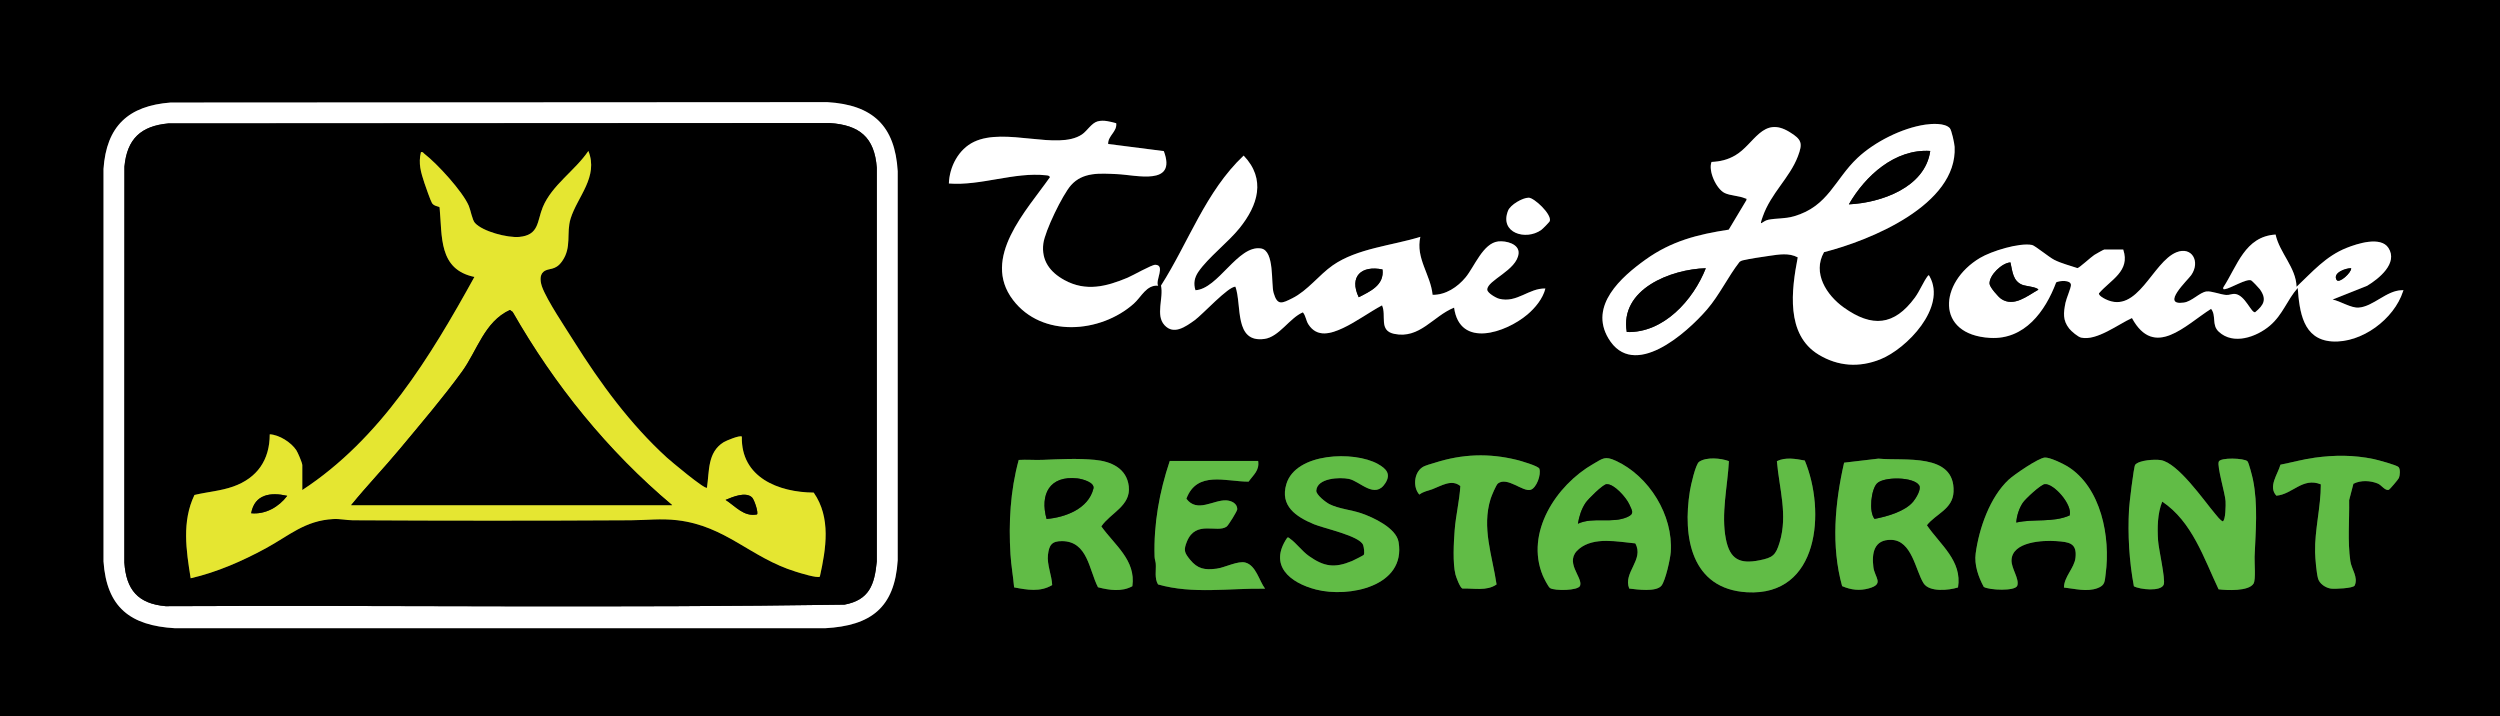 <?xml version="1.0" encoding="UTF-8"?> <svg xmlns="http://www.w3.org/2000/svg" id="Layer_1" data-name="Layer 1" viewBox="0 0 1031.76 295.68"><rect x="0" y="0" width="1031.76" height="295.68" fill="#333333" stroke="none"/><defs><style> .cls-1 { fill: #fff; } .cls-2 { fill: #61bc46; } .cls-3 { fill: #e5e631; } </style></defs><path d="M0,295.68V0h1031.76v295.68H0ZM70.45,42.31c-17.49,1.34-26.51,9.75-27.73,27.42v161.97c1.31,18.98,11.04,26.51,29.49,27.58h268.3c18.95-1.04,28.75-8.47,29.99-28.03V70.67c-1.12-18.83-10.36-27.4-29.03-28.51l-271.01.16ZM460.66,50.84c-2.47-.64-5.08-1.45-7.66-.77s-4.39,4.01-6.54,5.44c-9.98,6.63-31.66-3.1-44.49,3.01-6.39,3.04-10.15,10.28-10.38,17.19,13.16,1.04,27.04-4.8,40.09-3.38.73.08,1.19.04,1.65.74-9.7,13.83-28.47,33.35-15.27,50.72,11.93,15.68,36.13,13.71,49.83,1.53,3.17-2.82,5.19-7.81,10.07-7.44-1.32-1.93,3.14-8.52-1.19-8.61-1.47-.03-9.32,4.45-11.45,5.34-8.78,3.68-17.2,5.84-26.08.95-5.9-3.24-9.56-8.05-8.67-15.05.64-5.12,7.92-20.14,11.41-24.07,4.94-5.56,12.02-4.88,18.96-4.59,7.99.34,24.81,5.04,19.35-9.5l-22.97-2.94c-.13-3.44,3.8-5.1,3.32-8.58ZM804.65,52.83c-2.06-2.15-7.34-1.81-10.06-1.41-9.6,1.4-20.95,7.13-27.99,13.74-9.44,8.88-12.02,20.01-26.26,24.1-3.83,1.1-7.15.73-10.57,1.42-2.52.51-3.98,3.55-2.28-1.32,3.4-9.69,11.11-15.95,14.49-24.82,2.08-5.46,1.66-6.97-3.49-10.11-11.04-6.73-14.48,5.11-22.37,9.69-3.12,1.81-6.17,2.53-9.77,2.7-1.44,3.68,1.96,11.16,5.45,12.83,2.31,1.1,5.99,1.12,8.38,2.19.49.22.78-.1.56.77l-7.28,12.15c-12.91,1.99-23.66,4.71-34.38,12.39-10.06,7.21-23.29,18.98-15.31,32.44,10.35,17.46,32.29-2.13,40.71-11.87,5.16-5.97,8.6-13.44,13.43-19.65.39-.3.81-.52,1.29-.63,2.98-.7,7.93-1.43,11.07-1.88,3.87-.55,8-1.3,11.66.64-2.59,13.46-5.05,31.88,8.64,40.15,8.02,4.85,16.69,5.4,25.39,1.95,11.03-4.39,27.49-21.54,20.39-34.25-.24-.42-.37-.67-.7-.24-1.85,2.4-3.32,6.21-5.37,9-8.54,11.63-17.69,12.41-29.34,4.08-7.16-5.12-13.02-14.25-8.16-22.84,18.96-4.81,55.07-19.49,53.9-43.44-.07-1.35-1.24-6.98-2.03-7.8ZM493.35,119.78c-.9-2.76-.43-5.23,1.21-7.61,4.06-5.92,12.21-12.08,16.99-18.02,7.55-9.38,11.02-20.18,1.69-29.93-15.7,14.8-22.71,35.8-34.11,53.65,1.16,5.13-2.5,12.01,1.45,16.33s8.69.63,12.42-2.02c3.22-2.3,14.05-14.16,16.86-13.83,2.71,7.61-.66,23.28,11.97,21.53,6.06-.84,10.38-8.66,15.85-10.97,1.22,1.42,1.24,3.33,2.27,4.94,3.58,5.62,9.32,3.87,14.33,1.53,5.44-2.55,10.75-6.49,16.07-9.35,1.93,4.24-1.48,10.4,5.01,11.76,10.56,2.21,16.05-7.32,24.73-10.82,2.35,16.95,21.39,10.32,30.22,2.87,3.24-2.73,6.42-6.59,7.46-10.76-6.86-.21-11.76,6.14-19.11,4.22-1.29-.34-4.84-2.37-4.88-3.74-.1-3.88,12.27-7.99,12.92-14.92.38-3.99-5.17-5.34-8.39-4.99-6.26.7-9.84,10.44-13.47,14.83-3.33,4.02-8.23,7.29-13.62,7.21-.83-8.38-7.07-15.06-5.06-23.94-11.54,3.6-26.1,4.73-36.18,11.79-5.67,3.97-10.32,10.39-16.66,13.56-4.27,2.13-6.17,3.15-7.72-2.23-1.12-3.87.47-17.42-5.2-18.32-9.53-1.52-17.66,16.74-27.07,17.24ZM630.91,81.59c-2.51-.01-7.55,2.88-8.53,5.36-3.65,9.24,7.41,12.45,13.71,7.94.56-.4,3.41-3.25,3.53-3.7.78-2.84-6.5-9.59-8.71-9.6ZM876.28,103.03h-7.92c-.23,0-3.48,1.85-4.04,2.2-1.33.83-6.26,5.41-6.98,5.45-3.19-1.1-6.52-1.88-9.55-3.4-2.13-1.07-8.01-5.92-9.2-6.15-5.32-1.02-16.77,2.54-21.49,5.36-16.89,10.08-18.52,31.7,4.2,32.99,14.24.81,22.76-10.94,27.25-22.91,1.4-.77,6.06-1.11,6.11,1.06.03,1.19-1.9,5.58-2.26,7.35-.82,4.11-1.22,7.15,1.54,10.66.86,1.1,3.59,3.42,4.91,3.72,6.39,1.46,15.37-5.56,20.98-8.07,9.25,17,21.98,2.93,32.66-3.8,2.25,2.86.16,6.57,3.1,9.37,6.07,5.77,15.61,2.29,21.14-2.41s7.04-10.52,11.51-15.58c.76,9.76,2.11,21.27,14.14,22.06,12.21.81,25.62-9.2,29.31-20.62.21-.66.48-.52-.5-.5-6.35.11-11.73,6.74-17.82,7.17-3.14.22-7.54-2.67-10.73-3.33l14.23-5.66c4.85-2.91,12.89-9.35,8.8-15.66-3.16-4.88-12.76-1.79-17.27.01-8.61,3.43-14.1,9.89-20.64,16.05-.21-7.94-7-13.97-8.65-21.56-12.67.78-15.79,12.9-21.58,21.81-.12.73-.02.83.72.72,2.33-.36,8.91-4.46,10.78-3.62.4.18,3.17,3.09,3.58,3.65,2.98,4.16,1.68,6.5-1.95,9.51-1.65.29-4.1-7.02-8.22-7.55-1.24-.16-2.34.5-3.69.41-2.4-.15-6.04-1.69-8.14-1.44-2.8.33-5.99,4.12-9.4,4.59-9.74,1.35,1.71-9.36,3.08-11.34,3.88-5.6.23-11.97-6.08-9.43-9.92,3.99-16.02,25.84-29.26,19.38-.72-.35-2.91-1.51-2.75-2.43,4.8-5.57,13.04-9.13,10.04-18.03ZM618.24,199.5c3.89-2.84,10.19,3.58,13.43,2.65,2.43-.69,4.46-6.27,3.63-8.71-.39-1.13-7.74-3.25-9.31-3.64-11.55-2.85-22.47-2.44-33.8,1.17-1.52.48-4.03,1.09-5.26,1.93-3.42,2.35-3.85,8.25-1.17,11.21,1.87-1.37,3.51-1.51,5.38-2.21,3.58-1.34,8.05-4.31,11.55-1.28-.36,6.08-1.87,12.08-2.34,18.15-.39,4.98-.86,13.69.33,18.35.3,1.17,1.88,5.43,2.86,5.77,4.69-.17,10,1.17,14.1-1.69-1.75-11.81-6.2-23.46-2.44-35.39.37-1.18,2.25-5.73,3.04-6.31ZM989.9,192.76c-.71-.82-8.75-2.99-10.35-3.32-8.16-1.69-16-1.68-24.24-.55-4.78.66-9.44,1.94-14.15,2.89-1.09,3.94-5.18,9.07-1.68,12.79,6.68-.55,10.79-7.7,18.34-4.68.03,9.28-2.56,18.75-2.36,28,.06,2.63.54,8.33,1.19,10.79.58,2.24,3.13,3.92,5.35,4.24,1.47.21,9.25-.09,9.79-1.28,1.56-3.42-1.31-6.71-1.79-10.07-1.17-8.14-.35-16.95-.49-25.15l1.76-6.76c2.99-1.56,7.07-1.36,10.12-.07,1.48.63,2.9,2.99,4.47,2.58.33-.09,3.97-4.34,4.2-4.94.45-1.12.64-3.58-.15-4.47ZM531.25,221.88c-7.83,11.44,1.08,18.64,11.89,21.42,13.43,3.46,37.18-1.23,34.05-19.63-.98-5.77-10.46-10.18-15.46-11.88-4.08-1.39-9.22-1.81-13.06-3.73-1.51-.75-5.53-3.89-5.44-5.55.3-5.26,9.67-5.65,13.47-4.87,4.58.95,10.73,8.59,15.07,1.69,2.37-3.77.31-5.93-3.13-7.86-9.78-5.47-33.83-4.68-37.75,8.25-2.75,9.09,3.99,13.55,11.39,16.63,4.18,1.74,18.76,4.77,20.26,8.52.35.86.69,3.47.28,4.11-.15.23-4.23,2.29-4.87,2.56-7.2,2.98-11.5,2.34-17.76-2.08-2.85-2.01-5.35-5.48-7.75-7.12-.4-.28-.5-.65-1.2-.47ZM672.39,242.9c3.22.4,11.14,1.51,13.3-1.19,1.66-2.08,3.65-11.08,3.84-13.89,1.04-15.18-8.89-31.29-22.65-37.64-4.51-2.08-5.32-1.03-9.4,1.32-15.22,8.76-28.13,28.34-20.76,46.05.43,1.04,2.23,4.66,3,5.15,1.83,1.19,11.67,1.14,12.4-1,1.2-3.52-6.97-9.85-.39-15.22,6.19-5.05,15.88-2.9,23.16-2.22,3.78,6.7-5.17,12.06-2.5,18.64ZM851.8,242.48c4.55.48,9.45,1.91,13.9.23,3.13-1.18,2.9-2.74,3.31-5.8,2.05-15.19-1.81-35.89-15.81-44.47-1.86-1.14-7.29-3.75-9.29-3.61-2.66.18-12.64,7.02-14.89,9.1-7.77,7.21-12.25,20.12-13.65,30.46-.64,4.74,1.12,9.72,3.34,13.83,2.21,1.36,13.02,1.85,13.83-.52.95-2.77-2.48-7.12-2.38-10.48.24-7.7,12.91-8.3,18.51-7.9,5.13.37,8.59.71,7.89,6.9-.48,4.24-4.72,7.77-4.76,12.26ZM467.33,241.93c1.54-10.71-7.33-17-12.81-24.69,3.81-5.56,12.3-8.48,11.33-16.56-.88-7.42-7.3-10.28-14.04-10.9-7.22-.67-14.4-.28-21.57.01-3.26.13-6.56-.18-9.81.03-3.48,12.67-4.21,25.96-3.4,39,.28,4.51,1.11,9.09,1.5,13.59,5.31,1.03,10.86,2.03,15.71-.97-.17-3.99-2.2-8.58-1.74-12.49s1.61-5.68,5.88-5.63c10.54.11,11.07,11.88,14.76,19.04,4.62,1.2,9.8,2,14.19-.43ZM713.53,190.31c-3.33-1.23-9.24-1.81-12.29.27-1.51,1.03-3.45,9.79-3.81,12.05-3.05,18.86.47,40.47,23.58,41.8,29.86,1.72,32.47-33.6,23.83-54.37-3.78-.69-7.88-1.48-11.51.26.96,11.37,4.55,22.15,1.14,33.48-1.62,5.4-2.85,6.35-8.38,7.45-8.14,1.62-12.16-.45-13.81-8.78-2.04-10.31.69-21.78,1.25-32.16ZM808.08,242.44c1.8-10.99-7.35-17.63-12.84-25.68,3.67-4.7,10.7-6.61,11-13.81.69-16.29-20.61-12.63-31.01-13.68l-14.16,1.67c-3.78,16.59-5.42,34.34-.82,50.95,3.66,1.56,7.14,2.02,11.03.93,6.49-1.81,2.41-4.42,1.87-8.78-.71-5.78.27-11.42,7.38-11.25,8.53.21,9.99,12.58,13.32,17.89,2.38,3.8,10.44,2.96,14.23,1.75ZM927.52,190.36c-1.33-1.3-11.18-1.66-11.84.19-.72,2.06,2.59,12.96,2.82,16.24.09,1.21.07,8.11-1.2,8.38-1.13-.6-2.25-2.12-3.1-3.12-4.79-5.67-15.29-20.95-22.44-22.16-2.41-.41-8.94-.03-10.56,1.93-.61.74-2.43,16.16-2.54,18.31-.56,10.61.06,21.42,2,31.82,2.39,1.35,11.26,2.34,12.33-.73.77-2.22-2.11-14.54-2.34-18.12-.34-5.28-.28-11.15,1.71-16.08,12.35,8.26,17.17,23.34,23.26,36.19,3.34.45,12.49.88,14.43-2.37.99-1.65.33-8.57.43-11.07.41-10.51,1.46-21.45-.68-31.87-.25-1.23-1.71-6.98-2.28-7.54ZM519.24,190.25h-36.47c-4.27,12.77-6.68,26-6.26,39.56.03,1.02.44,1.92.49,2.86.18,2.88-.6,5.93.93,8.53,14.32,4.11,29.52,1.51,44.18,1.76-2.45-3.25-3.72-9.61-8.15-10.79-3.04-.81-8.48,2.09-11.89,2.53-4.88.62-7.78.13-10.92-3.71-2.37-2.9-2.75-3.94-1.28-7.52,3.66-8.96,12.5-3.31,16.4-6.15.67-.49,4.38-6.38,4.37-7.19-.05-2.4-2.45-3.52-4.58-3.62-5.24-.26-11.99,5.27-16.43-.67,4.39-11.68,16.21-7.04,25.68-7.06,1.97-2.8,4.54-4.59,3.94-8.52Z"></path><path class="cls-1" d="M70.45,42.31l271.01-.16c18.67,1.11,27.91,9.69,29.03,28.51v160.58c-1.24,19.56-11.04,27-29.99,28.03H72.2c-18.44-1.07-28.18-8.6-29.49-27.58V69.73c1.22-17.66,10.24-26.08,27.73-27.42ZM69.49,50.94c-11.31,1.06-17.06,6.36-18.13,17.83l-.03,163.43c.77,11.2,5.59,16.94,17.04,17.97,93.36-.44,186.86.8,280.14-.63,10.26-1.93,12.42-8.21,13.35-17.82V69.23c-.93-12.57-7.13-17.63-19.44-18.45l-272.93.16Z"></path><path class="cls-1" d="M804.65,52.83c.79.82,1.97,6.44,2.03,7.8,1.17,23.96-34.94,38.63-53.9,43.44-4.86,8.59,1,17.72,8.16,22.84,11.66,8.33,20.8,7.55,29.34-4.08,2.05-2.8,3.52-6.6,5.37-9,.34-.44.47-.19.7.24,7.1,12.71-9.37,29.86-20.39,34.25-8.69,3.46-17.37,2.9-25.39-1.95-13.68-8.27-11.23-26.69-8.64-40.15-3.65-1.95-7.79-1.19-11.66-.64-3.15.45-8.09,1.18-11.07,1.88-.48.11-.9.33-1.29.63-4.83,6.21-8.28,13.68-13.43,19.65-8.42,9.74-30.36,29.33-40.71,11.87-7.98-13.46,5.25-25.23,15.31-32.44,10.72-7.68,21.47-10.41,34.38-12.39l7.28-12.15c.22-.88-.07-.55-.56-.77-2.39-1.07-6.08-1.08-8.38-2.19-3.49-1.67-6.88-9.15-5.45-12.83,3.6-.17,6.66-.89,9.77-2.7,7.89-4.58,11.33-16.42,22.37-9.69,5.14,3.14,5.57,4.65,3.49,10.11-3.38,8.87-11.09,15.13-14.49,24.82-1.71,4.86-.25,1.82,2.28,1.32,3.42-.69,6.74-.32,10.57-1.42,14.24-4.09,16.82-15.22,26.26-24.1,7.03-6.62,18.39-12.35,27.99-13.74,2.72-.4,8-.73,10.06,1.41ZM796.62,62.3c-14.54-.94-26.8,10.22-33.59,22.04,13.31-.64,31.47-6.96,33.59-22.04ZM703.99,110.7c-14.42.41-35.61,8.63-32.61,26.33,15.19.49,27.46-13.23,32.61-26.33Z"></path><path class="cls-1" d="M876.28,103.03c3,8.9-5.25,12.46-10.04,18.03-.17.92,2.03,2.08,2.75,2.43,13.24,6.46,19.34-15.39,29.26-19.38,6.31-2.54,9.97,3.83,6.08,9.43-1.37,1.98-12.83,12.68-3.08,11.34,3.41-.47,6.59-4.26,9.4-4.59,2.1-.25,5.74,1.29,8.14,1.44,1.35.09,2.44-.57,3.69-.41,4.12.52,6.57,7.84,8.22,7.55,3.63-3,4.92-5.35,1.95-9.51-.4-.56-3.17-3.47-3.58-3.65-1.86-.84-8.44,3.25-10.78,3.62-.73.11-.84.01-.72-.72,5.79-8.9,8.91-21.02,21.58-21.81,1.65,7.59,8.45,13.62,8.65,21.56,6.54-6.16,12.03-12.61,20.64-16.05,4.51-1.8,14.1-4.89,17.27-.01,4.1,6.31-3.95,12.75-8.8,15.66l-14.23,5.66c3.19.66,7.59,3.55,10.73,3.33,6.09-.43,11.46-7.06,17.82-7.17.98-.02.71-.16.5.5-3.69,11.42-17.09,21.43-29.31,20.62-12.03-.8-13.38-12.3-14.14-22.06-4.46,5.06-6.13,11.01-11.51,15.58s-15.07,8.18-21.14,2.41c-2.94-2.8-.86-6.5-3.1-9.37-10.67,6.73-23.4,20.8-32.66,3.8-5.62,2.52-14.59,9.53-20.98,8.07-1.32-.3-4.04-2.62-4.91-3.72-2.76-3.51-2.35-6.55-1.54-10.66.35-1.77,2.29-6.16,2.26-7.35-.06-2.16-4.71-1.82-6.11-1.06-4.49,11.97-13.01,23.72-27.25,22.91-22.72-1.3-21.1-22.91-4.2-32.99,4.72-2.82,16.17-6.38,21.49-5.36,1.18.23,7.07,5.08,9.2,6.15,3.03,1.52,6.36,2.3,9.55,3.4.72-.04,5.65-4.61,6.98-5.45.56-.35,3.81-2.2,4.04-2.2h7.92ZM829.72,108.3c-3.52.18-8.86,5.35-8.62,8.84.1,1.4,3.61,5.42,4.82,6.22,5.26,3.49,10.78-1.28,15.32-3.8-.53-1.12-5.18-1.44-6.62-2.01-3.93-1.55-4.07-5.61-4.9-9.25ZM970.33,110.7c-2.19-.09-7.73,1.9-6.01,4.8,1.03,1.73,6.24-3.11,6.01-4.8Z"></path><path class="cls-1" d="M493.35,119.78c9.4-.5,17.53-18.76,27.07-17.24,5.67.91,4.08,14.46,5.2,18.32,1.55,5.38,3.45,4.36,7.72,2.23,6.34-3.16,10.98-9.58,16.66-13.56,10.08-7.06,24.64-8.18,36.18-11.79-2.01,8.88,4.23,15.56,5.06,23.94,5.39.08,10.29-3.18,13.62-7.21,3.63-4.38,7.21-14.13,13.47-14.83,3.21-.36,8.76,1,8.39,4.99-.66,6.93-13.02,11.05-12.92,14.92.03,1.36,3.59,3.4,4.88,3.74,7.35,1.92,12.25-4.44,19.11-4.22-1.04,4.18-4.22,8.03-7.46,10.76-8.83,7.45-27.88,14.08-30.22-2.87-8.68,3.49-14.17,13.03-24.73,10.82-6.48-1.36-3.08-7.52-5.01-11.76-5.32,2.86-10.64,6.8-16.07,9.35-5,2.35-10.75,4.09-14.33-1.53-1.03-1.62-1.05-3.53-2.27-4.94-5.47,2.31-9.79,10.13-15.85,10.97-12.62,1.75-9.26-13.93-11.97-21.53-2.82-.33-13.64,11.53-16.86,13.83-3.72,2.65-8.61,6.18-12.42,2.02s-.29-11.21-1.45-16.33c11.39-17.85,18.41-38.85,34.11-53.65,9.33,9.75,5.86,20.55-1.69,29.93-4.78,5.94-12.93,12.1-16.99,18.02-1.63,2.38-2.11,4.85-1.21,7.61ZM570.56,111.21c-8.66-1.79-13.88,2.87-9.81,11.46,4.8-2.45,10.6-5.03,9.81-11.46Z"></path><path class="cls-1" d="M460.66,50.84c.48,3.49-3.45,5.15-3.32,8.58l22.97,2.94c5.46,14.54-11.36,9.84-19.35,9.5-6.94-.3-14.02-.97-18.96,4.59-3.49,3.93-10.77,18.95-11.41,24.07-.88,7,2.77,11.81,8.67,15.05,8.88,4.88,17.3,2.72,26.08-.95,2.13-.89,9.97-5.38,11.45-5.34,4.33.09-.14,6.68,1.19,8.61-4.88-.38-6.9,4.62-10.07,7.44-13.7,12.18-37.9,14.15-49.83-1.53-13.21-17.36,5.57-36.88,15.27-50.72-.46-.7-.92-.66-1.65-.74-13.05-1.43-26.94,4.42-40.09,3.38.23-6.91,3.99-14.15,10.38-17.19,12.83-6.11,34.51,3.62,44.49-3.01,2.16-1.43,4.02-4.78,6.54-5.44s5.19.13,7.66.77Z"></path><path class="cls-2" d="M927.52,190.36c.58.56,2.03,6.31,2.28,7.54,2.14,10.41,1.1,21.36.68,31.87-.1,2.5.56,9.42-.43,11.07-1.94,3.24-11.09,2.82-14.43,2.37-6.09-12.85-10.91-27.93-23.26-36.19-1.99,4.93-2.05,10.81-1.71,16.08.23,3.58,3.11,15.9,2.34,18.12-1.07,3.07-9.94,2.08-12.33.73-1.94-10.4-2.57-21.22-2-31.82.11-2.14,1.93-17.57,2.54-18.31,1.62-1.95,8.14-2.33,10.56-1.93,7.15,1.2,17.65,16.48,22.44,22.16.85,1,1.97,2.53,3.1,3.12,1.27-.27,1.29-7.16,1.2-8.38-.23-3.28-3.54-14.18-2.82-16.24.65-1.86,10.5-1.49,11.84-.19Z"></path><path class="cls-2" d="M467.33,241.93c-4.39,2.43-9.57,1.63-14.19.43-3.7-7.16-4.22-18.93-14.76-19.04-4.27-.04-5.4,1.56-5.88,5.63s1.57,8.5,1.74,12.49c-4.85,2.99-10.4,2-15.71.97-.39-4.5-1.22-9.08-1.5-13.59-.81-13.05-.07-26.34,3.4-39,3.25-.21,6.55.1,9.81-.03,7.17-.29,14.35-.68,21.57-.01,6.75.62,13.16,3.49,14.04,10.9.96,8.07-7.53,11-11.33,16.56,5.49,7.69,14.35,13.98,12.81,24.69ZM431.93,214.18c7.76-.67,17.26-4.2,19.33-12.54.63-2.54-4.55-3.97-6.64-4.2-11.45-1.26-15.53,6.57-12.69,16.74Z"></path><path class="cls-2" d="M808.08,242.44c-3.79,1.2-11.84,2.04-14.23-1.75-3.33-5.31-4.79-17.68-13.32-17.89-7.12-.17-8.1,5.47-7.38,11.25.54,4.36,4.62,6.97-1.87,8.78-3.89,1.08-7.36.63-11.03-.93-4.6-16.61-2.96-34.36.82-50.95l14.16-1.67c10.39,1.05,31.69-2.6,31.01,13.68-.3,7.2-7.33,9.11-11,13.81,5.5,8.04,14.64,14.69,12.84,25.68ZM773.64,214.15c5.01-.95,12.62-3.06,15.97-7.17,1.11-1.36,3.42-5.07,2.44-6.66-2.2-3.58-14.54-3.67-17.39-.83-2.42,2.42-3.5,11.69-1.03,14.66Z"></path><path class="cls-2" d="M672.39,242.9c-2.67-6.59,6.28-11.94,2.5-18.64-7.28-.67-16.97-2.83-23.16,2.22-6.58,5.37,1.59,11.7.39,15.22-.73,2.14-10.57,2.19-12.4,1-.76-.5-2.56-4.11-3-5.15-7.37-17.71,5.54-37.3,20.76-46.05,4.09-2.35,4.9-3.4,9.4-1.32,13.75,6.36,23.69,22.46,22.65,37.64-.19,2.82-2.18,11.82-3.84,13.89-2.17,2.7-10.08,1.59-13.3,1.19ZM651.21,216.13c6.47-2.95,14.11.11,20.48-2.79,2.94-1.34,1.97-2.39.72-5.2s-6.33-8.6-9.41-8.3c-1.56.15-7.63,6.19-8.64,7.7-1.7,2.56-2.65,5.59-3.15,8.59Z"></path><path class="cls-2" d="M851.8,242.48c.05-4.49,4.28-8.02,4.76-12.26.71-6.19-2.75-6.53-7.89-6.9-5.61-.4-18.27.2-18.51,7.9-.1,3.36,3.32,7.71,2.38,10.48-.81,2.38-11.62,1.88-13.83.52-2.22-4.11-3.98-9.09-3.34-13.83,1.4-10.33,5.88-23.25,13.65-30.46,2.25-2.08,12.23-8.92,14.89-9.1,2-.14,7.43,2.47,9.29,3.61,14.01,8.58,17.87,29.28,15.81,44.47-.41,3.05-.19,4.62-3.31,5.8-4.46,1.68-9.36.25-13.9-.23ZM854.14,212.72c1.33-4.31-6.49-13.24-10.23-12.88-1.67.16-8.07,6.11-9.11,7.7-1.52,2.31-2.5,5.34-2.67,8.11,7.29-1.66,15.01.14,22.01-2.93Z"></path><path class="cls-2" d="M713.53,190.31c-.55,10.38-3.29,21.85-1.25,32.16,1.65,8.33,5.67,10.4,13.81,8.78,5.53-1.1,6.75-2.05,8.38-7.45,3.41-11.33-.17-22.11-1.14-33.48,3.63-1.74,7.73-.96,11.51-.26,8.65,20.76,6.04,56.09-23.83,54.37-23.11-1.33-26.63-22.94-23.58-41.8.36-2.25,2.3-11.02,3.81-12.05,3.05-2.07,8.95-1.5,12.29-.27Z"></path><path class="cls-2" d="M531.25,221.88c.7-.19.8.19,1.2.47,2.39,1.64,4.9,5.11,7.75,7.12,6.26,4.42,10.56,5.06,17.76,2.08.64-.27,4.73-2.32,4.87-2.56.41-.64.06-3.25-.28-4.11-1.51-3.75-16.08-6.78-20.26-8.52-7.4-3.08-14.14-7.54-11.39-16.63,3.92-12.93,27.96-13.72,37.75-8.25,3.44,1.92,5.5,4.08,3.13,7.86-4.34,6.9-10.49-.74-15.07-1.69-3.8-.79-13.17-.39-13.47,4.87-.09,1.66,3.93,4.8,5.44,5.55,3.84,1.92,8.98,2.34,13.06,3.73,5,1.7,14.48,6.11,15.46,11.88,3.13,18.4-20.62,23.09-34.05,19.63-10.81-2.78-19.72-9.98-11.89-21.42Z"></path><path class="cls-2" d="M519.24,190.25c.6,3.93-1.97,5.72-3.94,8.52-9.47.02-21.29-4.62-25.68,7.06,4.44,5.95,11.19.41,16.43.67,2.14.11,4.54,1.23,4.58,3.62.02.8-3.69,6.7-4.37,7.19-3.9,2.84-12.74-2.81-16.4,6.15-1.46,3.58-1.08,4.62,1.28,7.52,3.14,3.84,6.04,4.33,10.92,3.71,3.42-.44,8.85-3.34,11.89-2.53,4.43,1.19,5.7,7.55,8.15,10.79-14.67-.25-29.86,2.35-44.18-1.76-1.53-2.6-.75-5.65-.93-8.53-.06-.94-.46-1.84-.49-2.86-.42-13.56,1.99-26.79,6.26-39.56h36.47Z"></path><path class="cls-2" d="M618.24,199.5c-.79.58-2.66,5.13-3.04,6.31-3.76,11.94.69,23.58,2.44,35.39-4.11,2.85-9.41,1.52-14.1,1.69-.98-.34-2.56-4.6-2.86-5.77-1.19-4.66-.72-13.37-.33-18.35.47-6.07,1.97-12.06,2.34-18.15-3.51-3.03-7.97-.06-11.55,1.28-1.87.7-3.51.85-5.38,2.21-2.68-2.96-2.25-8.86,1.17-11.21,1.23-.85,3.74-1.45,5.26-1.93,11.32-3.61,22.25-4.02,33.8-1.17,1.57.39,8.93,2.51,9.31,3.64.83,2.44-1.2,8.01-3.63,8.71-3.24.93-9.54-5.5-13.43-2.65Z"></path><path class="cls-2" d="M989.9,192.76c.78.9.6,3.35.15,4.47-.24.6-3.87,4.85-4.2,4.94-1.56.41-2.99-1.95-4.47-2.58-3.06-1.29-7.13-1.49-10.12.07l-1.76,6.76c.14,8.2-.68,17.01.49,25.15.48,3.35,3.35,6.65,1.79,10.07-.54,1.18-8.32,1.49-9.79,1.28-2.23-.32-4.77-2-5.35-4.24-.64-2.46-1.13-8.16-1.19-10.79-.2-9.25,2.4-18.73,2.36-28-7.54-3.03-11.66,4.12-18.34,4.68-3.5-3.72.59-8.85,1.68-12.79,4.71-.94,9.37-2.23,14.15-2.89,8.24-1.13,16.09-1.14,24.24.55,1.6.33,9.64,2.5,10.35,3.32Z"></path><path class="cls-1" d="M630.91,81.59c2.21.01,9.49,6.76,8.71,9.6-.12.45-2.97,3.3-3.53,3.7-6.3,4.51-17.36,1.3-13.71-7.94.98-2.47,6.02-5.37,8.53-5.36Z"></path><path d="M69.49,50.94l272.93-.16c12.3.82,18.51,5.88,19.43,18.45v162.49c-.93,9.61-3.09,15.89-13.35,17.82-93.28,1.43-186.78.18-280.14.63-11.45-1.03-16.27-6.76-17.04-17.97l.03-163.43c1.07-11.48,6.83-16.78,18.13-17.83ZM124.77,202.23v-10.3c0-.87-1.86-5.22-2.48-6.15-2.15-3.23-7.02-6.35-10.96-6.55.01,10.59-5.19,18.08-15.11,21.57-5.19,1.83-10.66,2.2-15.96,3.47-5.24,10.95-3.42,22.87-1.56,34.38,10.88-2.52,21.27-7.08,31.03-12.38,9.61-5.22,16.07-11.4,27.76-12.06,2.96-.17,5.46.48,8.13.5,38.23.21,76.51.22,114.74,0,6.58-.04,12.32-.82,19.17-.02,20.1,2.36,30.25,15.47,48.83,21.21,1.68.52,8.98,2.82,10,2.07,2.55-11.5,4.68-24.32-2.53-34.68-14.53-.13-30.07-6.24-29.66-23.1-.74-.73-6.51,1.66-7.53,2.31-6.71,4.2-5.84,11.9-6.87,18.78-.86.86-15.16-11.17-16.56-12.45-15.09-13.76-27.53-30.73-38.34-47.98-3.46-5.52-11.07-16.82-13.11-22.37-.7-1.9-1.25-4.89.58-6.36,2.2-1.77,4.75-.19,7.66-4.33,4.08-5.78,1.62-11.53,3.5-17.6,2.8-9.02,11.61-17.2,7.33-27.9-5.44,8.09-14.99,14.03-18.8,23.15-2.42,5.81-1.44,11.57-9.73,12.33-4.76.43-14.99-2.18-18.27-5.76-1.15-1.25-1.74-5.13-2.54-7.05-2.49-5.92-13.13-17.51-18.32-21.48-.48-.37-.61-.93-1.44-.71-1.12,4.77-.02,8.26,1.42,12.71.48,1.48,2.57,7.44,3.16,8.35.89,1.38,2.98,1.28,3.12,1.77,1.14,12-.52,25.58,14.37,28.68-18.25,33.06-38.75,66.83-71.02,87.94Z"></path><path d="M703.99,110.7c-5.15,13.1-17.42,26.82-32.61,26.33-3.01-17.7,18.19-25.92,32.61-26.33Z"></path><path d="M796.62,62.3c-2.12,15.08-20.28,21.39-33.59,22.04,6.79-11.82,19.06-22.97,33.59-22.04Z"></path><path d="M829.72,108.3c.82,3.64.97,7.71,4.9,9.25,1.44.57,6.09.89,6.62,2.01-4.54,2.52-10.07,7.29-15.32,3.8-1.21-.8-4.72-4.83-4.82-6.22-.24-3.49,5.1-8.66,8.62-8.84Z"></path><path d="M970.33,110.7c.23,1.69-4.98,6.54-6.01,4.8-1.72-2.9,3.81-4.89,6.01-4.8Z"></path><path d="M570.56,111.21c.79,6.43-5.01,9.01-9.81,11.46-4.07-8.6,1.15-13.25,9.81-11.46Z"></path><path d="M431.93,214.18c-2.84-10.17,1.23-18.01,12.69-16.74,2.1.23,7.27,1.66,6.64,4.2-2.07,8.34-11.57,11.87-19.33,12.54Z"></path><path d="M773.64,214.15c-2.47-2.98-1.39-12.25,1.03-14.66,2.84-2.84,15.19-2.75,17.39.83.98,1.59-1.34,5.31-2.44,6.66-3.35,4.11-10.96,6.22-15.97,7.17Z"></path><path d="M651.21,216.13c.49-3.01,1.45-6.04,3.15-8.59,1.01-1.51,7.07-7.55,8.64-7.7,3.09-.29,8.22,5.62,9.41,8.3s2.22,3.86-.72,5.2c-6.36,2.89-14.01-.16-20.48,2.79Z"></path><path d="M854.14,212.72c-7,3.07-14.73,1.27-22.01,2.93.16-2.77,1.15-5.8,2.67-8.11,1.05-1.59,7.44-7.54,9.11-7.7,3.74-.35,11.56,8.57,10.23,12.88Z"></path><path class="cls-3" d="M124.77,202.23c32.26-21.11,52.77-54.88,71.02-87.94-14.89-3.1-13.23-16.69-14.37-28.68-.14-.49-2.23-.39-3.12-1.77-.58-.9-2.67-6.87-3.16-8.35-1.45-4.45-2.55-7.94-1.42-12.71.83-.22.96.35,1.44.71,5.19,3.97,15.83,15.56,18.32,21.48.8,1.91,1.4,5.79,2.54,7.05,3.28,3.58,13.5,6.19,18.27,5.76,8.3-.76,7.31-6.52,9.73-12.33,3.81-9.13,13.35-15.06,18.8-23.15,4.28,10.7-4.53,18.88-7.33,27.9-1.88,6.06.58,11.81-3.5,17.6-2.91,4.14-5.46,2.56-7.66,4.33-1.83,1.47-1.28,4.45-.58,6.36,2.04,5.55,9.65,16.85,13.11,22.37,10.81,17.24,23.25,34.22,38.34,47.98,1.4,1.27,15.71,13.31,16.56,12.45,1.03-6.88.16-14.59,6.87-18.78,1.03-.64,6.79-3.04,7.53-2.31-.41,16.87,15.13,22.98,29.66,23.1,7.21,10.36,5.08,23.18,2.53,34.68-1.03.75-8.32-1.54-10-2.07-18.57-5.74-28.72-18.85-48.83-21.21-6.85-.8-12.58-.02-19.17.02-38.23.22-76.51.21-114.74,0-2.67-.01-5.17-.66-8.13-.5-11.69.65-18.15,6.84-27.76,12.06-9.76,5.3-20.15,9.86-31.03,12.38-1.86-11.52-3.68-23.43,1.56-34.38,5.3-1.27,10.78-1.64,15.96-3.47,9.92-3.5,15.12-10.99,15.11-21.57,3.93.2,8.81,3.32,10.96,6.55.62.93,2.48,5.28,2.48,6.15v10.3ZM277.38,208.46c-26.59-22.34-48.59-49.59-65.8-79.73l-1.13-.8c-10.49,4.78-13.47,16.72-19.73,25.38-7.49,10.36-17.38,21.96-25.64,31.9-6.55,7.88-13.67,15.31-20.14,23.25h132.45ZM118.53,204.63c-6.81-1.56-13.43-.69-14.87,7.18,5.88.59,11.45-2.61,14.87-7.18ZM310.34,205.26c-2.65-2.45-8-.19-10.89,1.05,4.14,2.66,7.53,7.07,12.96,5.99.7-.71-1.14-6.18-2.07-7.04Z"></path><path d="M277.38,208.46h-132.45c6.47-7.95,13.59-15.37,20.14-23.25,8.27-9.94,18.16-21.54,25.64-31.9,6.26-8.66,9.24-20.6,19.73-25.38l1.13.8c17.22,30.14,39.21,57.38,65.8,79.73Z"></path><path d="M118.53,204.63c-3.43,4.57-9,7.77-14.87,7.18,1.44-7.87,8.07-8.74,14.87-7.18Z"></path><path d="M310.34,205.26c.93.86,2.77,6.33,2.07,7.04-5.43,1.08-8.82-3.34-12.96-5.99,2.89-1.23,8.23-3.5,10.89-1.05Z"></path></svg> 